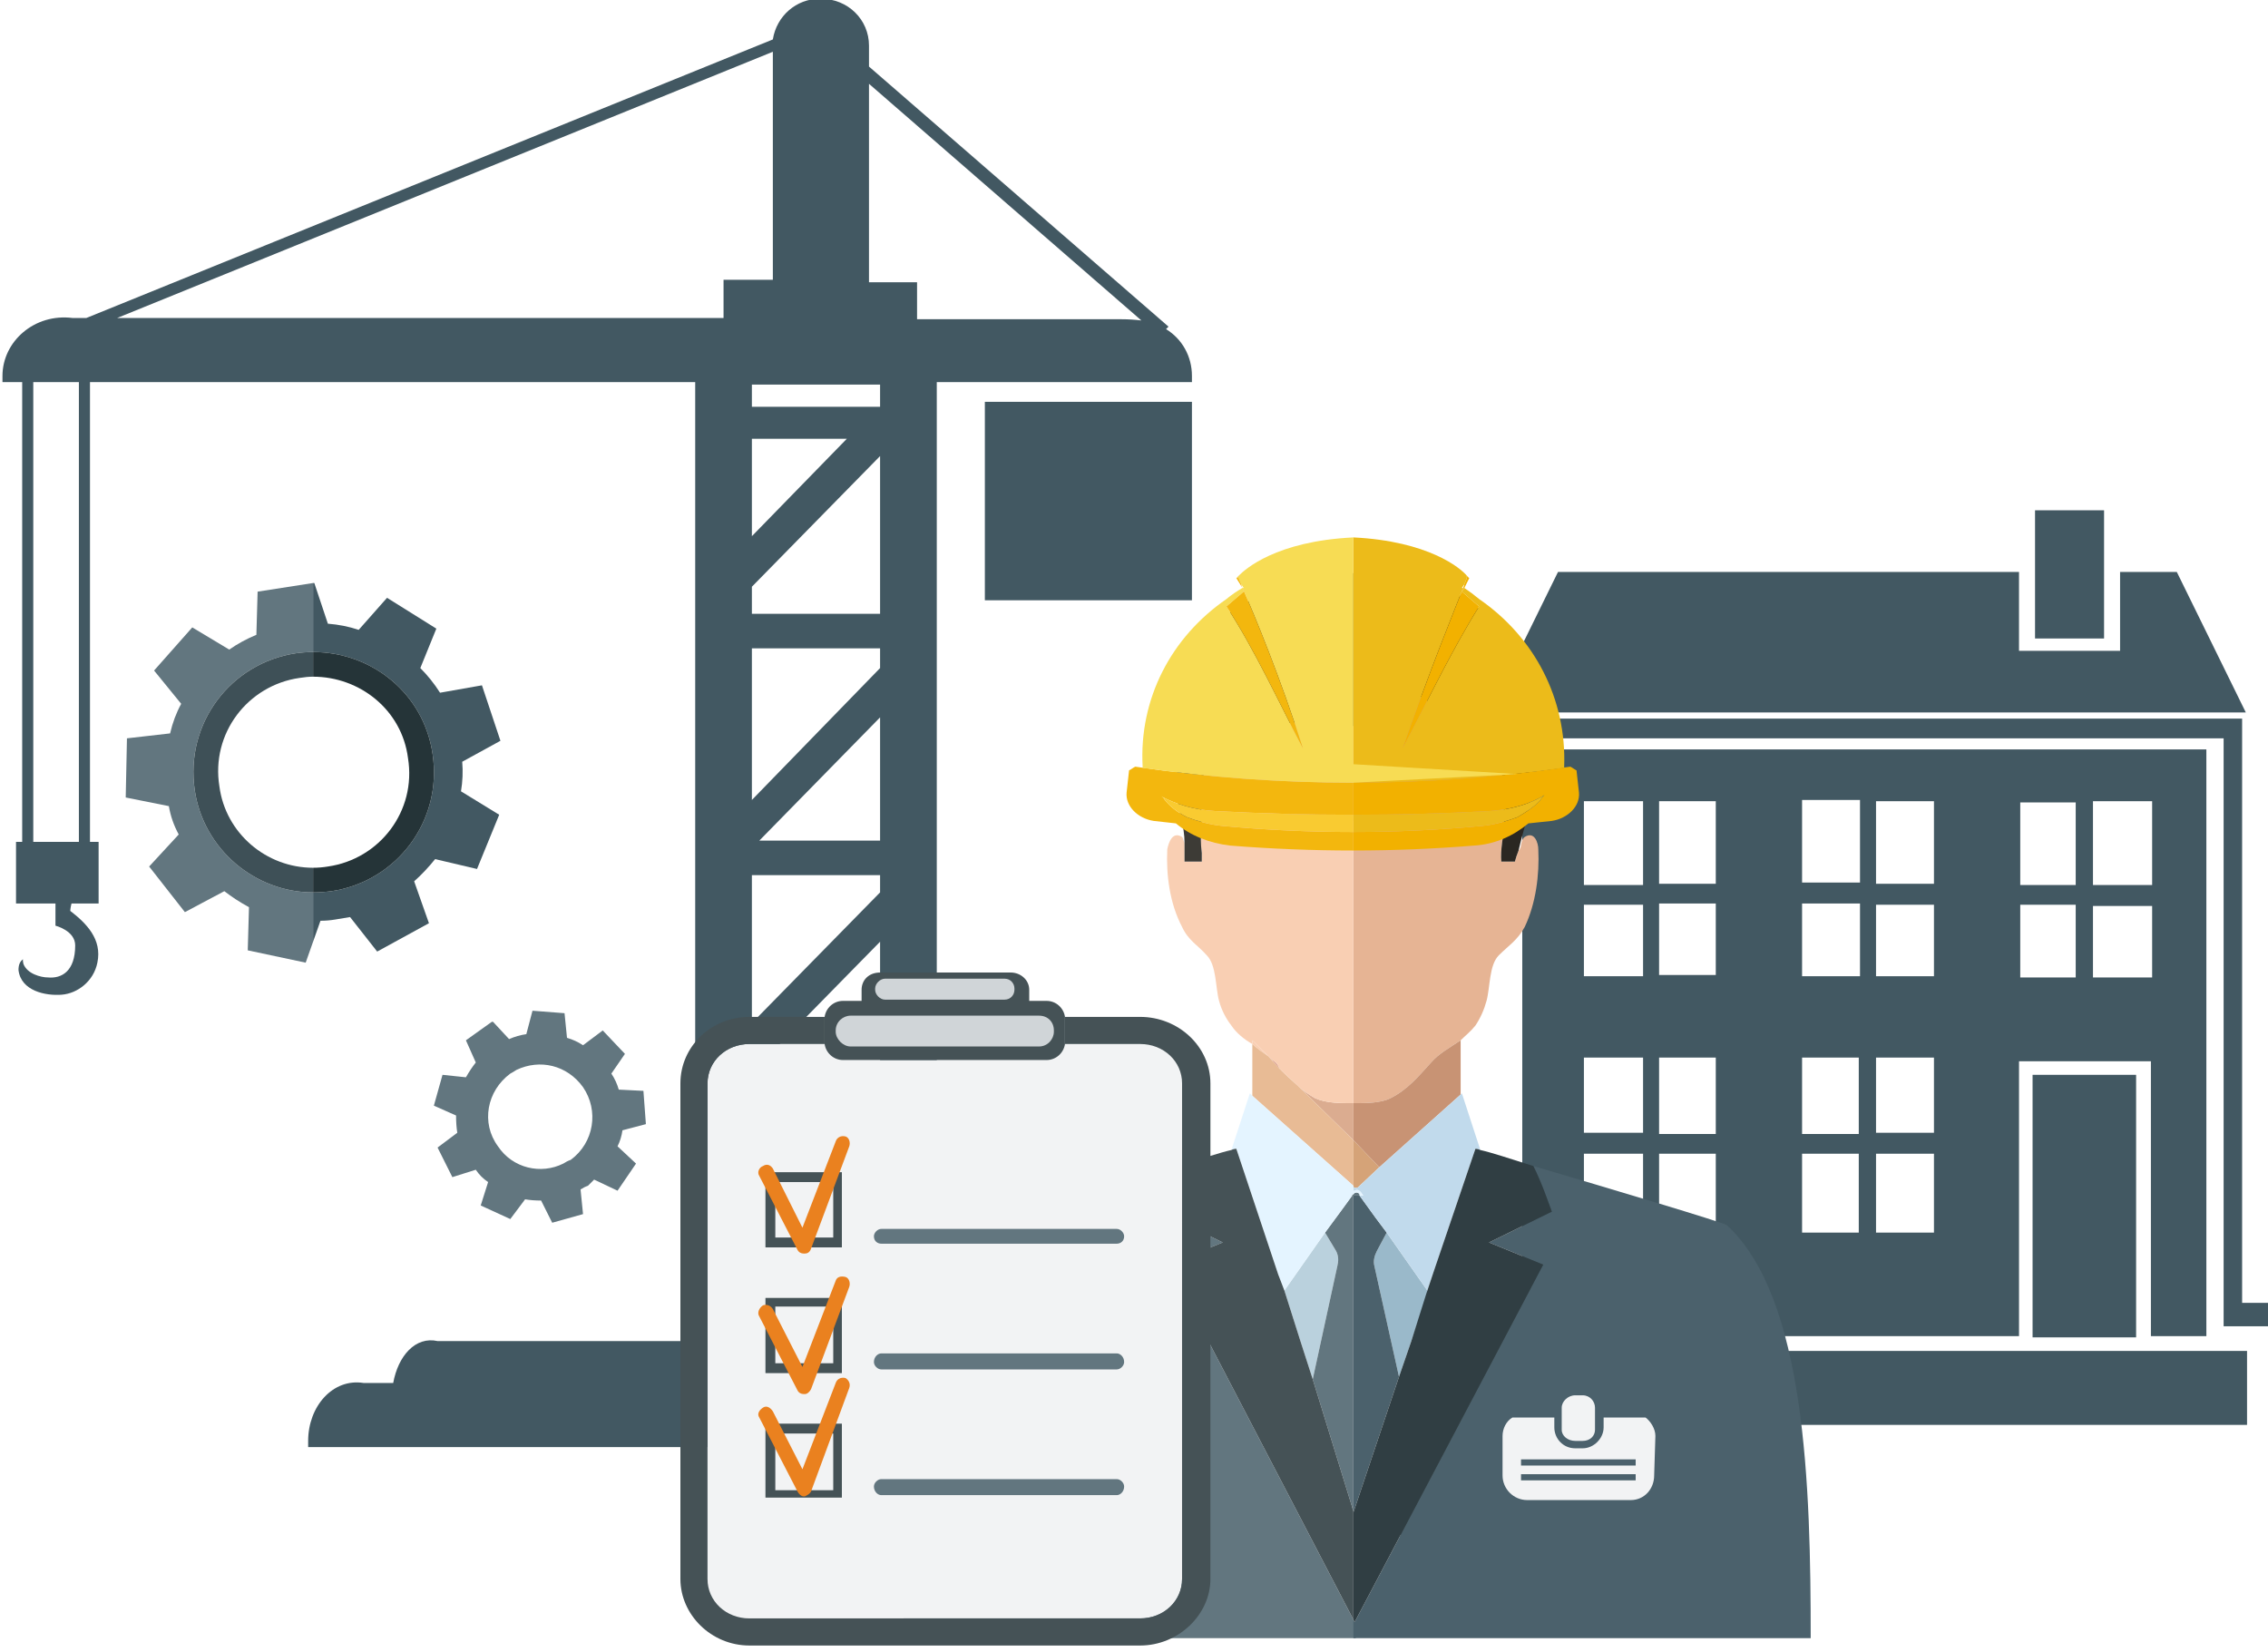 <?xml version="1.0" encoding="utf-8"?>
<svg version="1.2" xmlns="http://www.w3.org/2000/svg" viewBox="0 0 184 134" width="184" height="134">
	<title>COLOURBOX12146772-ai</title>
	<style>
		.s0 { fill: #425862 }
		.s1 { fill: #455256 }
		.s2 { fill: #ea811f }
		.s3 { fill: #c66d1c }
		.s4 { fill: #3d3b36 }
		.s5 { fill: #dba18f }
		.s6 { fill: #dbac90 }
		.s7 { fill: #f9cfb3 }
		.s8 { fill: #e6b494 }
		.s9 { fill: #e8bb95 }
		.s10 { fill: #d5a378 }
		.s11 { fill: #2a2722 }
		.s12 { fill: #c89374 }
		.s13 { fill: #bad1dd }
		.s14 { fill: #9ab9ca }
		.s15 { fill: #4b616c }
		.s16 { fill: #62767f }
		.s17 { fill: #c1daec }
		.s18 { fill: #e4f4ff }
		.s19 { fill: #303e43 }
		.s20 { fill: #ecbb1a }
		.s21 { fill: #f2b100 }
		.s22 { fill: #f3b70e }
		.s23 { fill: #f7dc54 }
		.s24 { fill: #f9cb31 }
		.s25 { fill: #f2f3f4 }
		.s26 { fill: #d0d5d8 }
		.s27 { fill: #3e5057 }
		.s28 { fill: #253438 }
	</style>
	<g id="1">
		<g id="12">
			<g id="&lt;Group&gt;">
				<path id="&lt;Compound Path&gt;" fill-rule="evenodd" class="s0" d="m100.3 116.9q0 0.2 0 0.5h-75.3q0-0.3 0-0.5c0-2.8 2-5.1 4.5-4.7h2.4c0.4-2.2 1.8-3.8 3.6-3.4h20.9v-77.8h-49.1v37.3h0.7v5h-2.2c-0.1 0.4-0.1 0.6-0.1 0.6 1.3 1 2.6 2.3 2.2 4.2-0.3 1.5-1.6 2.5-2.9 2.6-1.3 0.1-3.3-0.3-3.5-2 0-0.4 0.1-0.7 0.4-0.9-0.1 0 0 0.4 0 0.4 0.3 0.8 1.4 1.1 2 1.1 1.1 0.1 2.2-0.5 2.2-2.6 0-1.2-1.6-1.6-1.6-1.6v-1.8h-3.2v-5h0.5v-37.3h-1.6q0-0.2 0-0.5c0-2.8 2.6-5.1 5.7-4.7h1.1l55.7-22.6c0.3-1.9 1.9-3.3 3.8-3.3h0.1c2.2 0 3.9 1.7 3.9 3.8v1.7l24.3 21.1-0.2 0.2c1.3 0.8 2.1 2.2 2.1 3.8q0 0.3 0 0.5h-20.7v77.8h15c1.7-0.4 3.2 1.2 3.6 3.4h1.3c2.4-0.4 4.4 1.9 4.4 4.7zm-98.4-39.1q0 0 0 0 0 0 0 0zm4.5-46.8h-3.7v37.3h3.7zm52.3-8.3h4v-18.5l-53.2 21.6h49.2zm2.3 20.8l7.7-7.9h-7.7zm0 58l9.2-9.4h-9.2zm10.4-6.7l-10.4 10.7v3.2h10.4zm0-18.4l-10.4 10.6v2.2h10.4zm0-5.4h-10.4v12l10.4-10.6zm0-12.8l-9.8 10h9.8zm0-5.6h-10.4v12.3l10.4-10.7zm0-15.6l-10.4 10.6v2.2h10.4zm0-5.8h-10.4v1.8h10.4zm3-8.3v3h16.6q0.8 0 1.6 0.1l-22.1-19.2v16.1z"/>
				<path id="&lt;Path&gt;" class="s0" d="m79.9 32.6h16.8v16.1h-16.8z"/>
			</g>
			<g id="&lt;Group&gt;">
				<path id="&lt;Compound Path&gt;" fill-rule="evenodd" class="s0" d="m179 60.8v47.6h-4.5v-22.3h-10.7v22.3h-40.3v-47.6zm-45.7 32.8h-4.8v6.4h4.8zm0-7.8h-4.8v6.1h4.8zm0-12.4h-4.8v5.8h4.8zm0-8.4h-4.8v6.8h4.8zm5.9 28.6h-4.6v6.4h4.6zm0-7.8h-4.6v6.2h4.6zm0-12.5h-4.6v5.8h4.6zm0-8.3h-4.6v6.7h4.6zm11.6 28.6h-4.6v6.4h4.6zm0-7.8h-4.6v6.2h4.6zm0.1-12.5h-4.7v5.9h4.7zm0-8.4h-4.7v6.7h4.7zm6 28.7h-4.7v6.4h4.7zm0-7.8h-4.7v6.1h4.7zm0-12.4h-4.7v5.8h4.7zm0-8.4h-4.7v6.7h4.7zm12.9 6.8h4.8v-6.8h-4.8zm0 7.5h4.8v-5.8h-4.8zm-5.9-7.5h4.5v-6.7h-4.5zm0 7.5h4.5v-5.9h-4.5z"/>
				<path id="&lt;Path&gt;" class="s0" d="m160.4 109.6h21.9v6h-21.9-18.3-21.3v-6h21.3z"/>
				<path id="&lt;Path&gt;" class="s0" d="m176.6 46.4l5.6 11.4h-21.8-18.3-21.3l5.6-11.4h15.7 18.3 3.4v6.4h8.2v-6.4z"/>
				<path id="&lt;Path&gt;" class="s0" d="m165.1 41.4h5.6v10.4h-5.6z"/>
				<path id="&lt;Path&gt;" class="s0" d="m164.9 87.2h8.4v21.3h-8.4z"/>
				<path id="&lt;Path&gt;" class="s0" d="m181.9 105.7h2.1v1.9h-3.6v-47.7h-20-18.3-20.8v-1.6h20.8 18.3 21.5z"/>
			</g>
			<g id="&lt;Group&gt;">
				<g id="&lt;Group&gt;">
					<path id="&lt;Path&gt;" class="s1" d="m142.8 105.1h0.1v2.6 9h-0.1-18.2v15.8h-11.4c0-8.6 1.6-20.8 6.1-26.4 0.1-0.1 4.1-1.3 8.1-2.5v11.8h5.4v-13.4c1-0.3 1.8-0.6 2.3-0.7q0.1-0.1 0.3-0.1 0 0 0 0.1 0 0 0 0c1.7 2.2 4.4 3.7 7.4 3.8z"/>
					<path id="&lt;Compound Path&gt;" fill-rule="evenodd" class="s2" d="m142.8 116.7l0.1 15.8h-3.3v-7.9h-11.7v7.9h-3.3v-15.8zm-10.7 0.8h-4.1v1.2h4.1z"/>
					<path id="&lt;Compound Path&gt;" fill-rule="evenodd" class="s2" d="m131.7 102.3q0.6-0.2 1.1-0.3v13.4h-5.4v-11.8c1.5-0.5 3-0.9 4.3-1.3zm0.4 11.1h-4.1v1.1h4.1z"/>
					<path id="&lt;Path&gt;" class="s1" d="m128 117.5h4.1v1.2h-4.1z"/>
					<path id="&lt;Path&gt;" class="s1" d="m128 113.4h4.1v1.1h-4.1z"/>
					<path id="&lt;Path&gt;" class="s3" d="m127.4 124.6h12.2v7.9h-12.2z"/>
					<g id="&lt;Group&gt;">
						<path id="&lt;Path&gt;" class="s4" d="m131.5 77.1q0.5 0.1 1.1 0.1-0.6 0-1.1-0.1z"/>
					</g>
				</g>
				<g id="&lt;Group&gt;">
					<g id="&lt;Group&gt;">
						<path id="&lt;Path&gt;" class="s5" d="m103.5 86.2q0.2 0.2 0.3 0.5l-0.9-1q0.3 0.3 0.6 0.5z"/>
						<path id="&lt;Path&gt;" class="s6" d="m109.8 89.5v3l-4.5-4.4c0.4 0.4 0.9 0.7 1.4 1 0.9 0.4 2 0.4 3.1 0.4z"/>
						<path id="&lt;Path&gt;" class="s7" d="m101.6 84.4l1.3 1.3c-0.4-0.3-0.9-0.6-1.3-1z"/>
						<path id="&lt;Path&gt;" class="s7" d="m105.3 88.1l-1.5-1.4q0.7 0.7 1.5 1.4z"/>
						<g id="&lt;Group&gt;">
							<path id="&lt;Path&gt;" class="s8" d="m124.8 68.9c0.1 2.1-0.2 4.4-1.1 6.3-0.6 1.1-1.3 1.5-2.1 2.3-0.8 0.8-0.7 2.6-1 3.7q-0.3 1.1-0.9 2c-0.4 0.5-0.8 0.8-1.2 1.2-0.9 0.6-1.8 1.1-2.4 1.8-1 1.1-1.9 2.2-3.3 2.9-0.8 0.4-2 0.4-3 0.4q0 0 0 0v-22.9c3.2 0.1 7.2-0.1 12.2-0.7q0 0.7 0 1.4c0 0.3-0.3 1.7-0.2 2.6h1.1q0.1-0.4 0.3-0.9 0 0 0 0c0.3-0.2 0.1-0.8 0.5-1.1 0.8-0.5 1.1 0.5 1.1 1z"/>
							<path id="&lt;Path&gt;" class="s7" d="m97.5 63.8c1.4 0.9 4.8 2.5 12.3 2.8v22.9c-1.1 0-2.2 0-3.1-0.4-0.5-0.3-1-0.6-1.4-1l-1.5-1.4q-0.1-0.3-0.3-0.5-0.3-0.2-0.6-0.5l-1.3-1.3v0.3c-0.7-0.4-1.3-0.9-1.7-1.5q-0.7-0.9-1-2c-0.3-1.1-0.2-2.9-1-3.7-0.7-0.8-1.5-1.2-2-2.3-1-1.9-1.3-4.2-1.2-6.3 0.1-0.5 0.4-1.5 1.2-1 0.1 0.1 0.1 0.3 0.2 0.5q0 0.4 0 0.9c0 0.2 0 0.4 0 0.6h1.4c0-0.2 0-0.5 0-0.7-0.1-0.8-0.1-1.4 0-2.2 0-1.1-0.1-2.2 0-3.2z"/>
							<path id="&lt;Path&gt;" class="s9" d="m108.8 58.9q0.5 0 1 0v7.7c-7.5-0.3-10.9-1.9-12.3-2.8q0 0 0-0.1c0.3-2.8 2.7-4.8 5.4-5 1.9-0.2 3.9 0.2 5.9 0.2z"/>
							<path id="&lt;Path&gt;" class="s10" d="m121.7 61.7c0.3 1.4 0.3 2.8 0.3 4.2-5 0.6-9 0.8-12.2 0.7v-7.7c1.7-0.3 2.8-1.3 4.4-2.3 0.5-0.3 0.2-0.4 0.8-0.2 0.3 0.1 0.8 0.5 1.1 0.7 1.8 1.1 5.1 2.2 5.6 4.6z"/>
							<path id="&lt;Path&gt;" class="s11" d="m122.6 52.1c2.3 3.1 2.1 6.5 1.7 10.1-0.1 1 0 2.1-0.5 4.5-0.1 0.4-0.4 1.4-0.6 2.3q-0.2 0.5-0.3 0.9h-1.1c-0.1-0.9 0.2-2.3 0.2-2.6q0-0.7 0-1.4c0-1.4 0-2.8-0.3-4.2-0.5-2.4-3.8-3.5-5.6-4.6-0.3-0.2-0.8-0.6-1.1-0.7-0.6-0.2-0.3-0.1-0.8 0.2-1.6 1-2.7 2-4.4 2.3v-12.4q0.6 0.1 1.2 0.2c0.8 0.2 2 0.2 2.6 0.8-0.1-0.1 1.2-0.2 1.3-0.2 1.8-0.3 5.4 1.6 7.7 4.8z"/>
							<path id="&lt;Path&gt;" class="s4" d="m109.8 46.5v12.4q-0.5 0-1 0c-2 0-4-0.4-5.9-0.2-2.7 0.2-5.1 2.2-5.4 5q0 0.1 0 0.1c-0.1 1 0 2.1 0 3.2-0.1 0.8-0.1 1.4 0 2.2 0 0.2 0 0.5 0 0.7h-1.4c0-0.2 0-0.4 0-0.6q0-0.5 0-0.9c0-0.7-0.1-1.3-0.3-2.1-0.4-1.3-0.4-2.7-0.5-4.1-0.4-3.8-0.9-7.8 2.5-10.9 2.9-2.7 7.8-5.2 12-4.8z"/>
						</g>
						<g id="&lt;Group&gt;">
							<path id="&lt;Path&gt;" class="s9" d="m105.3 88.1l4.5 4.4v3.7l-8.2-7.3v-4.2c0.4 0.4 0.9 0.7 1.3 1l0.9 1q0.7 0.7 1.5 1.4z"/>
							<path id="&lt;Path&gt;" class="s10" d="m109.8 92.5l2.1 2.2-1.7 1.6c-0.1 0.1-0.3 0.1-0.4 0v-0.1z"/>
							<path id="&lt;Path&gt;" class="s12" d="m116.1 86.2c0.6-0.7 1.5-1.2 2.4-1.8v4.4l-6.6 5.9-2.1-2.2v-3q0 0 0 0c1 0 2.2 0 3-0.4 1.4-0.7 2.3-1.8 3.3-2.9z"/>
							<path id="&lt;Path&gt;" class="s13" d="m108.4 101.5c0.2 0.4 0.2 0.8 0.1 1.2l-2 9.2-1-3.1-1.3-4.1 3.3-4.7z"/>
							<path id="&lt;Path&gt;" class="s14" d="m112.5 100l3.3 4.7v0.3l-1.3 3.8-1 2.9-2-9c-0.1-0.4 0-0.8 0.2-1.2z"/>
							<path id="&lt;Path&gt;" class="s15" d="m111.5 102.7l2 9-3.7 11v-0.1-23.7-1.9h0.5l1.3 1.8 0.9 1.2-0.8 1.5c-0.2 0.4-0.3 0.8-0.2 1.2z"/>
							<path id="&lt;Path&gt;" class="s16" d="m110.3 96.9v0.1h-0.5v1.9 23.7l-3.3-10.7 2-9.2c0.1-0.4 0.1-0.8-0.1-1.2l-0.9-1.5 1.4-1.9 0.8-1.1v-0.1q0 0 0.1 0c0.1-0.2 0.4-0.2 0.5 0z"/>
							<path id="&lt;Path&gt;" class="s16" d="m109.8 131.4l0.2 1.5h-36.7c0-10.9 0.9-26.4 6.6-33.5 0.2-0.2 9.7-3 15.7-4.8-0.7 1.4-1.2 2.9-1.5 3.7l5.1 2.5-4.4 1.8z"/>
							<path id="&lt;Path&gt;" class="s15" d="m140.1 99.4c6.4 5.9 6.8 21.2 6.8 33.5h-37.1c0-0.6 0-1 0-1v-0.5l0.1 0.2 15.3-29-4.4-1.8 5.1-2.5c-0.3-0.8-0.8-2.3-1.5-3.7 6.1 1.8 15.5 4.6 15.7 4.8z"/>
							<path id="&lt;Path&gt;" class="s15" d="m115.8 104.7v0.3z"/>
							<path id="&lt;Path&gt;" class="s17" d="m118.6 88.7l1.5 4.6q-0.2-0.1-0.4-0.1l-3.4 10-0.5 1.5-3.3-4.7-0.9-1.2-1.3-1.8h0.3c-0.2-0.3-0.4-0.6-0.7-0.4q-0.1 0-0.1 0.1v-0.5 0.1c0.1 0.1 0.3 0.1 0.4 0l1.7-1.6 6.6-5.9z"/>
							<path id="&lt;Path&gt;" class="s18" d="m110.6 97h-0.3v-0.1c-0.1-0.2-0.4-0.2-0.5 0q-0.1 0-0.1 0v0.1l-0.8 1.1-1.4 1.9-3.3 4.7-0.5-1.3-0.5-1.5-2.9-8.7q-0.2 0-0.4 0.1l1.5-4.6 0.2 0.2 8.2 7.3v0.5q0-0.1 0.1-0.1c0.3-0.2 0.5 0.1 0.7 0.4z"/>
							<path id="&lt;Path&gt;" class="s1" d="m106.5 111.9l3.3 10.7v1 1.8 0.4 5.6l-15-28.8 4.4-1.8-5.1-2.5c0.3-0.8 0.8-2.3 1.5-3.7 1.9-0.6 3.4-1.1 4.3-1.3q0.2-0.1 0.4-0.1l2.9 8.7 0.5 1.5 0.5 1.3 1.3 4.1z"/>
							<path id="&lt;Path&gt;" class="s19" d="m125.9 98.3l-5.1 2.5 4.4 1.8-15.3 29-0.1-0.2v-5.6-0.4-1.8-1 0.1l3.7-11 1-2.9 1.2-3.8 0.1-0.3 0.5-1.5 3.4-10q0.2 0 0.4 0.1c0.9 0.2 2.4 0.7 4.3 1.3 0.7 1.4 1.2 2.9 1.5 3.7z"/>
						</g>
					</g>
					<g id="&lt;Group&gt;">
						<path id="&lt;Path&gt;" class="s20" d="m119 46.7q0.2 0.2 0.2 0.2-0.1 0-0.2-0.2z"/>
						<path id="&lt;Path&gt;" class="s20" d="m126.9 62.2q0 0 0 0.1-8.6 1.2-17.1 1.2v-19.9q0 0 0 0c6.1 0.3 8.7 2.5 9.2 3.1q0 0.2 0 0.2 0 0-0.2 0.5l-0.2 0.3q0.1 0 0.1 0c-0.7 1.8-2.6 6.4-4.9 13 1.9-3.6 4-8 6.2-11.5q-0.7-0.6-1.4-1.2l0.2-0.3q0.6 0.4 1.2 0.9c4.5 3.1 7.1 8.1 6.9 13.6z"/>
						<path id="&lt;Path&gt;" class="s21" d="m127.9 62.5q0.1 0.9 0.2 1.8c0.1 1.1-0.9 2.1-2.2 2.3q-0.9 0.1-1.9 0.2c-1.2 1-2.7 1.7-4.4 1.8q-4.9 0.4-9.8 0.4v-1.4-0.1q5.2 0 10.5-0.5c1-0.1 2-0.4 2.8-0.7 0.7-0.4 1.3-0.8 1.8-1.3q0.2-0.3 0.4-0.5c-1.1 0.7-2.7 1.2-4.5 1.3q-5.5 0.3-11 0.3v-0.6-0.8-0.6-0.6q8.8 0 17.6-1.3c0.2 0.1 0.3 0.2 0.5 0.3z"/>
						<path id="&lt;Path&gt;" class="s22" d="m92.1 62.2q8.8 1.3 17.7 1.3v0.6 0.6 0.8 0.6q-5.6 0-11.2-0.3c-1.8-0.1-3.3-0.6-4.4-1.2q0.2 0.1 0.3 0.3c0.4 0.5 1 1 1.8 1.4 0.8 0.3 1.8 0.6 2.8 0.7q5.3 0.5 10.7 0.5v0.1 1.4q-5 0-10-0.4c-1.7-0.2-3.2-0.8-4.4-1.8q-0.9-0.1-1.8-0.2c-1.3-0.2-2.3-1.2-2.2-2.3q0.1-0.9 0.2-1.8c0.2-0.1 0.3-0.2 0.5-0.3z"/>
						<path id="&lt;Path&gt;" class="s20" d="m120.8 65.8c1.8-0.1 3.4-0.6 4.5-1.3q-0.2 0.2-0.4 0.5c-0.5 0.5-1.1 0.9-1.8 1.3-0.8 0.3-1.8 0.6-2.8 0.7q-5.3 0.5-10.5 0.5v-1.2-0.2q5.5 0 11-0.3z"/>
						<path id="&lt;Path&gt;" class="s23" d="m109.8 62l13.3 0.8-13.3 0.7q-8.6 0-17.1-1.2 0-0.1 0-0.1c-0.3-5.5 2.3-10.5 6.8-13.6q0.6-0.5 1.3-0.9l0.1 0.3q-0.7 0.6-1.4 1.2c2.3 3.5 4.3 7.9 6.2 11.5-1.7-5.4-4-11-4.9-13q0 0 0.1 0l-0.2-0.3q-0.2-0.4-0.2-0.5 0 0 0-0.2-0.1 0.2-0.1 0.2h-0.1q0 0 0.2-0.2c0.5-0.5 3-2.8 9.3-3.1z"/>
						<path id="&lt;Path&gt;" class="s24" d="m98.6 65.8q5.6 0.3 11.2 0.3v0.2 1.2q-5.4 0-10.7-0.5c-1-0.1-2-0.4-2.8-0.7-0.8-0.4-1.4-0.9-1.8-1.4q-0.1-0.2-0.3-0.3c1.1 0.6 2.6 1.1 4.4 1.2z"/>
						<path id="&lt;Path&gt;" class="s22" d="m100.8 47.7c0.9 2 3.2 7.6 4.9 13-1.9-3.6-3.9-8-6.2-11.5q0.7-0.6 1.4-1.2l-0.1-0.3-0.5-0.8q0 0 0.1 0 0 0 0.1-0.2 0 0.2 0 0.2 0 0.1 0.2 0.5 0 0.1 0.1 0.3z"/>
						<path id="&lt;Path&gt;" class="s21" d="m118.6 48q0.7 0.6 1.4 1.2c-2.2 3.5-4.3 7.9-6.2 11.5 2.3-6.6 4.2-11.2 4.9-13q0.1-0.2 0.1-0.3 0.2-0.5 0.2-0.5 0 0 0-0.2 0.1 0.2 0.2 0.2 0 0 0 0l-0.4 0.8z"/>
					</g>
					<g id="&lt;Group&gt;">
						<path id="&lt;Compound Path&gt;" fill-rule="evenodd" class="s25" d="m133.5 115c0.4 0.3 0.8 0.9 0.8 1.5l-0.1 3.2c0 1.1-0.8 2-1.9 2h-8.4c-1.1 0-2-0.9-2-2v-3.2c0-0.6 0.3-1.2 0.8-1.5h3.4v0.8c0 0.9 0.7 1.7 1.7 1.7h0.6c0.9 0 1.7-0.8 1.7-1.7v-0.8zm-0.8 4.6h-9.3v0.5h9.3zm0-1.2h-9.3v0.5h9.3z"/>
						<path id="&lt;Path&gt;" class="s25" d="m129.4 114.2v0.7 1.1c0 0.5-0.4 0.9-1 0.9h-0.6c-0.6 0-1.1-0.4-1.1-0.9v-1.1-0.7c0-0.5 0.5-1 1.1-1h0.6c0.6 0 1 0.5 1 1z"/>
					</g>
				</g>
				<g id="&lt;Group&gt;">
					<g id="&lt;Group&gt;">
						<g id="&lt;Group&gt;">
							<g id="&lt;Group&gt;">
								<path id="&lt;Path&gt;" class="s25" d="m95.9 87.9v40.2c0 1.8-1.5 3.2-3.4 3.2h-31.7c-1.9 0-3.4-1.4-3.4-3.2v-40.2c0-1.8 1.5-3.2 3.4-3.2h6.1c0.1 0.7 0.7 1.3 1.5 1.3h16.5c0.8 0 1.4-0.6 1.5-1.3h6.1c1.9 0 3.4 1.4 3.4 3.2z"/>
							</g>
							<g id="&lt;Group&gt;">
								<path id="&lt;Path&gt;" class="s1" d="m98.2 87.9v40.2c0 2.9-2.6 5.4-5.7 5.4h-31.7c-3.1 0-5.6-2.5-5.6-5.4v-40.2c0-3 2.5-5.4 5.6-5.4h6.1q0 0.1 0 0.2v1.8q0 0.1 0 0.2h-6.1c-1.9 0-3.4 1.4-3.4 3.2v40.2c0 1.8 1.5 3.2 3.4 3.2h31.7c1.9 0 3.4-1.4 3.4-3.2v-40.2c0-1.8-1.5-3.2-3.4-3.2h-6.1q0-0.1 0-0.2v-1.8q0-0.1 0-0.2h6.1c3.1 0 5.7 2.4 5.7 5.4z"/>
							</g>
							<g id="&lt;Group&gt;">
								<path id="&lt;Path&gt;" class="s1" d="m86.4 82.5q0 0.1 0 0.2v1.8q0 0.1 0 0.2c-0.1 0.7-0.7 1.3-1.5 1.3h-16.5c-0.8 0-1.4-0.6-1.5-1.3q0-0.1 0-0.2v-1.8q0-0.1 0-0.2c0.1-0.7 0.7-1.3 1.5-1.3h1.5v-0.9c0-0.8 0.6-1.4 1.5-1.4h10.6c0.8 0 1.5 0.6 1.5 1.4v0.9h1.4c0.8 0 1.4 0.6 1.5 1.3z"/>
							</g>
						</g>
						<g id="&lt;Group&gt;">
							<path id="&lt;Path&gt;" class="s26" d="m85.5 83.6v0.1c0 0.6-0.5 1.2-1.2 1.2h-15.3c-0.6 0-1.2-0.6-1.2-1.2v-0.1c0-0.7 0.6-1.2 1.2-1.2h15.3c0.7 0 1.2 0.5 1.2 1.2z"/>
						</g>
						<g id="&lt;Group&gt;">
							<path id="&lt;Path&gt;" class="s26" d="m82.3 80.2v0.1c0 0.4-0.3 0.8-0.8 0.8h-9.7c-0.4 0-0.8-0.4-0.8-0.8v-0.1c0-0.4 0.4-0.8 0.8-0.8h9.7c0.5 0 0.8 0.4 0.8 0.8z"/>
						</g>
					</g>
					<g id="&lt;Group&gt;">
						<g id="&lt;Group&gt;">
							<path id="&lt;Path&gt;" class="s16" d="m91.2 100.3c0 0.4-0.3 0.6-0.6 0.6h-19.1c-0.3 0-0.6-0.2-0.6-0.6 0-0.3 0.3-0.6 0.6-0.6h19.1c0.3 0 0.6 0.3 0.6 0.6z"/>
							<g id="&lt;Group&gt;">
								<path id="&lt;Compound Path&gt;" fill-rule="evenodd" class="s1" d="m62.1 95.1h6.2v6.1h-6.2zm0.8 5.3h4.7v-4.5h-4.7z"/>
							</g>
						</g>
						<g id="&lt;Group&gt;">
							<path id="&lt;Path&gt;" class="s16" d="m91.2 110.5c0 0.3-0.3 0.6-0.6 0.6h-19.1c-0.3 0-0.6-0.3-0.6-0.6 0-0.4 0.3-0.7 0.6-0.7h19.1c0.3 0 0.6 0.3 0.6 0.7z"/>
							<g id="&lt;Group&gt;">
								<path id="&lt;Compound Path&gt;" fill-rule="evenodd" class="s1" d="m62.1 105.3h6.2v6.1h-6.2zm0.8 5.3h4.7v-4.6h-4.7z"/>
							</g>
						</g>
						<g id="&lt;Group&gt;">
							<path id="&lt;Path&gt;" class="s16" d="m91.2 120.6c0 0.4-0.3 0.7-0.6 0.7h-19.1c-0.3 0-0.6-0.3-0.6-0.7 0-0.3 0.3-0.6 0.6-0.6h19.1c0.3 0 0.6 0.3 0.6 0.6z"/>
							<g id="&lt;Group&gt;">
								<path id="&lt;Compound Path&gt;" fill-rule="evenodd" class="s1" d="m62.1 115.5h6.2v6h-6.2zm0.8 5.4h4.7v-4.6h-4.7z"/>
							</g>
						</g>
						<g id="&lt;Group&gt;">
							<path id="&lt;Path&gt;" class="s2" d="m68.9 112.6l-3.1 8.4c-0.1 0.2-0.3 0.3-0.5 0.4q0 0-0.1 0c-0.2 0-0.4-0.2-0.5-0.4l-3.1-6c-0.2-0.3 0-0.6 0.3-0.8 0.3-0.2 0.6 0 0.8 0.3l2.4 4.7 2.7-7c0.1-0.3 0.4-0.5 0.8-0.4 0.3 0.2 0.4 0.5 0.3 0.8z"/>
						</g>
						<g id="&lt;Group&gt;">
							<path id="&lt;Path&gt;" class="s2" d="m68.9 104.4l-3.1 8.3c-0.1 0.2-0.3 0.4-0.5 0.4q0 0-0.1 0c-0.2 0-0.4-0.1-0.5-0.3l-3.1-6c-0.2-0.3 0-0.7 0.3-0.9 0.3-0.1 0.6 0 0.8 0.3l2.4 4.7 2.7-7c0.1-0.3 0.4-0.4 0.8-0.3 0.3 0.1 0.4 0.5 0.3 0.8z"/>
						</g>
						<g id="&lt;Group&gt;">
							<path id="&lt;Path&gt;" class="s2" d="m68.9 93l-3.1 8.3c-0.1 0.3-0.3 0.4-0.5 0.4q0 0-0.1 0c-0.2 0-0.4-0.1-0.5-0.3l-3.1-6c-0.2-0.3 0-0.7 0.3-0.8 0.3-0.2 0.6-0.1 0.8 0.2l2.4 4.8 2.7-7c0.1-0.3 0.4-0.5 0.8-0.4 0.3 0.1 0.4 0.5 0.3 0.8z"/>
						</g>
					</g>
				</g>
			</g>
			<g id="&lt;Group&gt;">
				<path id="&lt;Path&gt;" class="s16" d="m20.9 48l4.5-0.7v5.6q-0.7 0-1.4 0.1c-5.3 0.8-9 5.7-8.2 11.1 0.7 4.8 4.9 8.3 9.6 8.3v4l-0.6 1.7-4.7-1 0.1-3.5q-1.1-0.6-2-1.3l-3.2 1.7-2.9-3.7 2.4-2.6q-0.6-1.1-0.8-2.3l-3.5-0.7 0.1-4.8 3.5-0.4q0.3-1.3 0.9-2.4l-2.2-2.7 3.1-3.5 3 1.8q1-0.7 2.2-1.2z"/>
				<path id="&lt;Path&gt;" class="s0" d="m40.6 60.1l-3.1 1.7q0.1 1.2-0.1 2.4l3.1 1.9-1.8 4.4-3.4-0.8q-0.8 1-1.7 1.8l1.2 3.4-4.2 2.3-2.2-2.8q-0.6 0.1-1.2 0.2-0.6 0.1-1.2 0.1l-0.6 1.7v-4q0.7 0 1.5-0.1c5.3-0.8 9-5.7 8.2-11.1-0.7-4.9-4.9-8.3-9.7-8.3v-5.6h0.1l1.1 3.3q1.3 0.1 2.5 0.5l2.3-2.6 4 2.5-1.3 3.2q0.9 0.9 1.6 2l3.4-0.6z"/>
				<path id="&lt;Path&gt;" class="s27" d="m24 53q0.7-0.1 1.4-0.1v2q-0.5 0-1.1 0.1c-4.2 0.6-7.2 4.5-6.5 8.8 0.5 3.8 3.8 6.6 7.6 6.6v2c-4.7 0-8.9-3.5-9.6-8.3-0.8-5.4 2.9-10.3 8.2-11.1z"/>
				<path id="&lt;Path&gt;" class="s28" d="m35.1 61.2c0.8 5.4-2.9 10.3-8.2 11.1q-0.8 0.1-1.5 0.1v-2q0.6 0 1.2-0.1c4.2-0.6 7.2-4.5 6.5-8.8-0.5-3.9-3.9-6.6-7.7-6.6v-2c4.8 0 9 3.4 9.7 8.3z"/>
			</g>
			<path id="&lt;Compound Path&gt;" fill-rule="evenodd" class="s16" d="m50.5 91.7q-0.1 0.7-0.4 1.3l1.5 1.4-1.5 2.2-1.9-0.9q-0.2 0.2-0.5 0.5-0.3 0.1-0.6 0.3l0.1 1 0.1 1-2.5 0.7-0.9-1.8q-0.7 0-1.3-0.1l-1.2 1.6-2.4-1.1 0.6-1.9q-0.6-0.4-1-1l-1.9 0.6-1.2-2.4 1.6-1.2q-0.1-0.6-0.1-1.4l-1.8-0.8 0.7-2.5 1.9 0.2q0.4-0.7 0.8-1.2l-0.8-1.8 2.1-1.5h0.1l1.3 1.4q0.7-0.3 1.4-0.4l0.5-1.9 2.6 0.2 0.2 2q0.7 0.2 1.3 0.6l1.6-1.2 1.8 1.9-1.1 1.6q0.4 0.6 0.6 1.3l2 0.1 0.2 2.7zm-3.2-3.5c-1.3-1.8-3.5-2.3-5.4-1.4q-0.3 0.2-0.5 0.3c-1.9 1.4-2.4 4-1 5.9 1.2 1.8 3.5 2.3 5.3 1.4q0.3-0.2 0.6-0.3c1.9-1.4 2.3-4 1-5.9z"/>
		</g>
	</g>
</svg>
